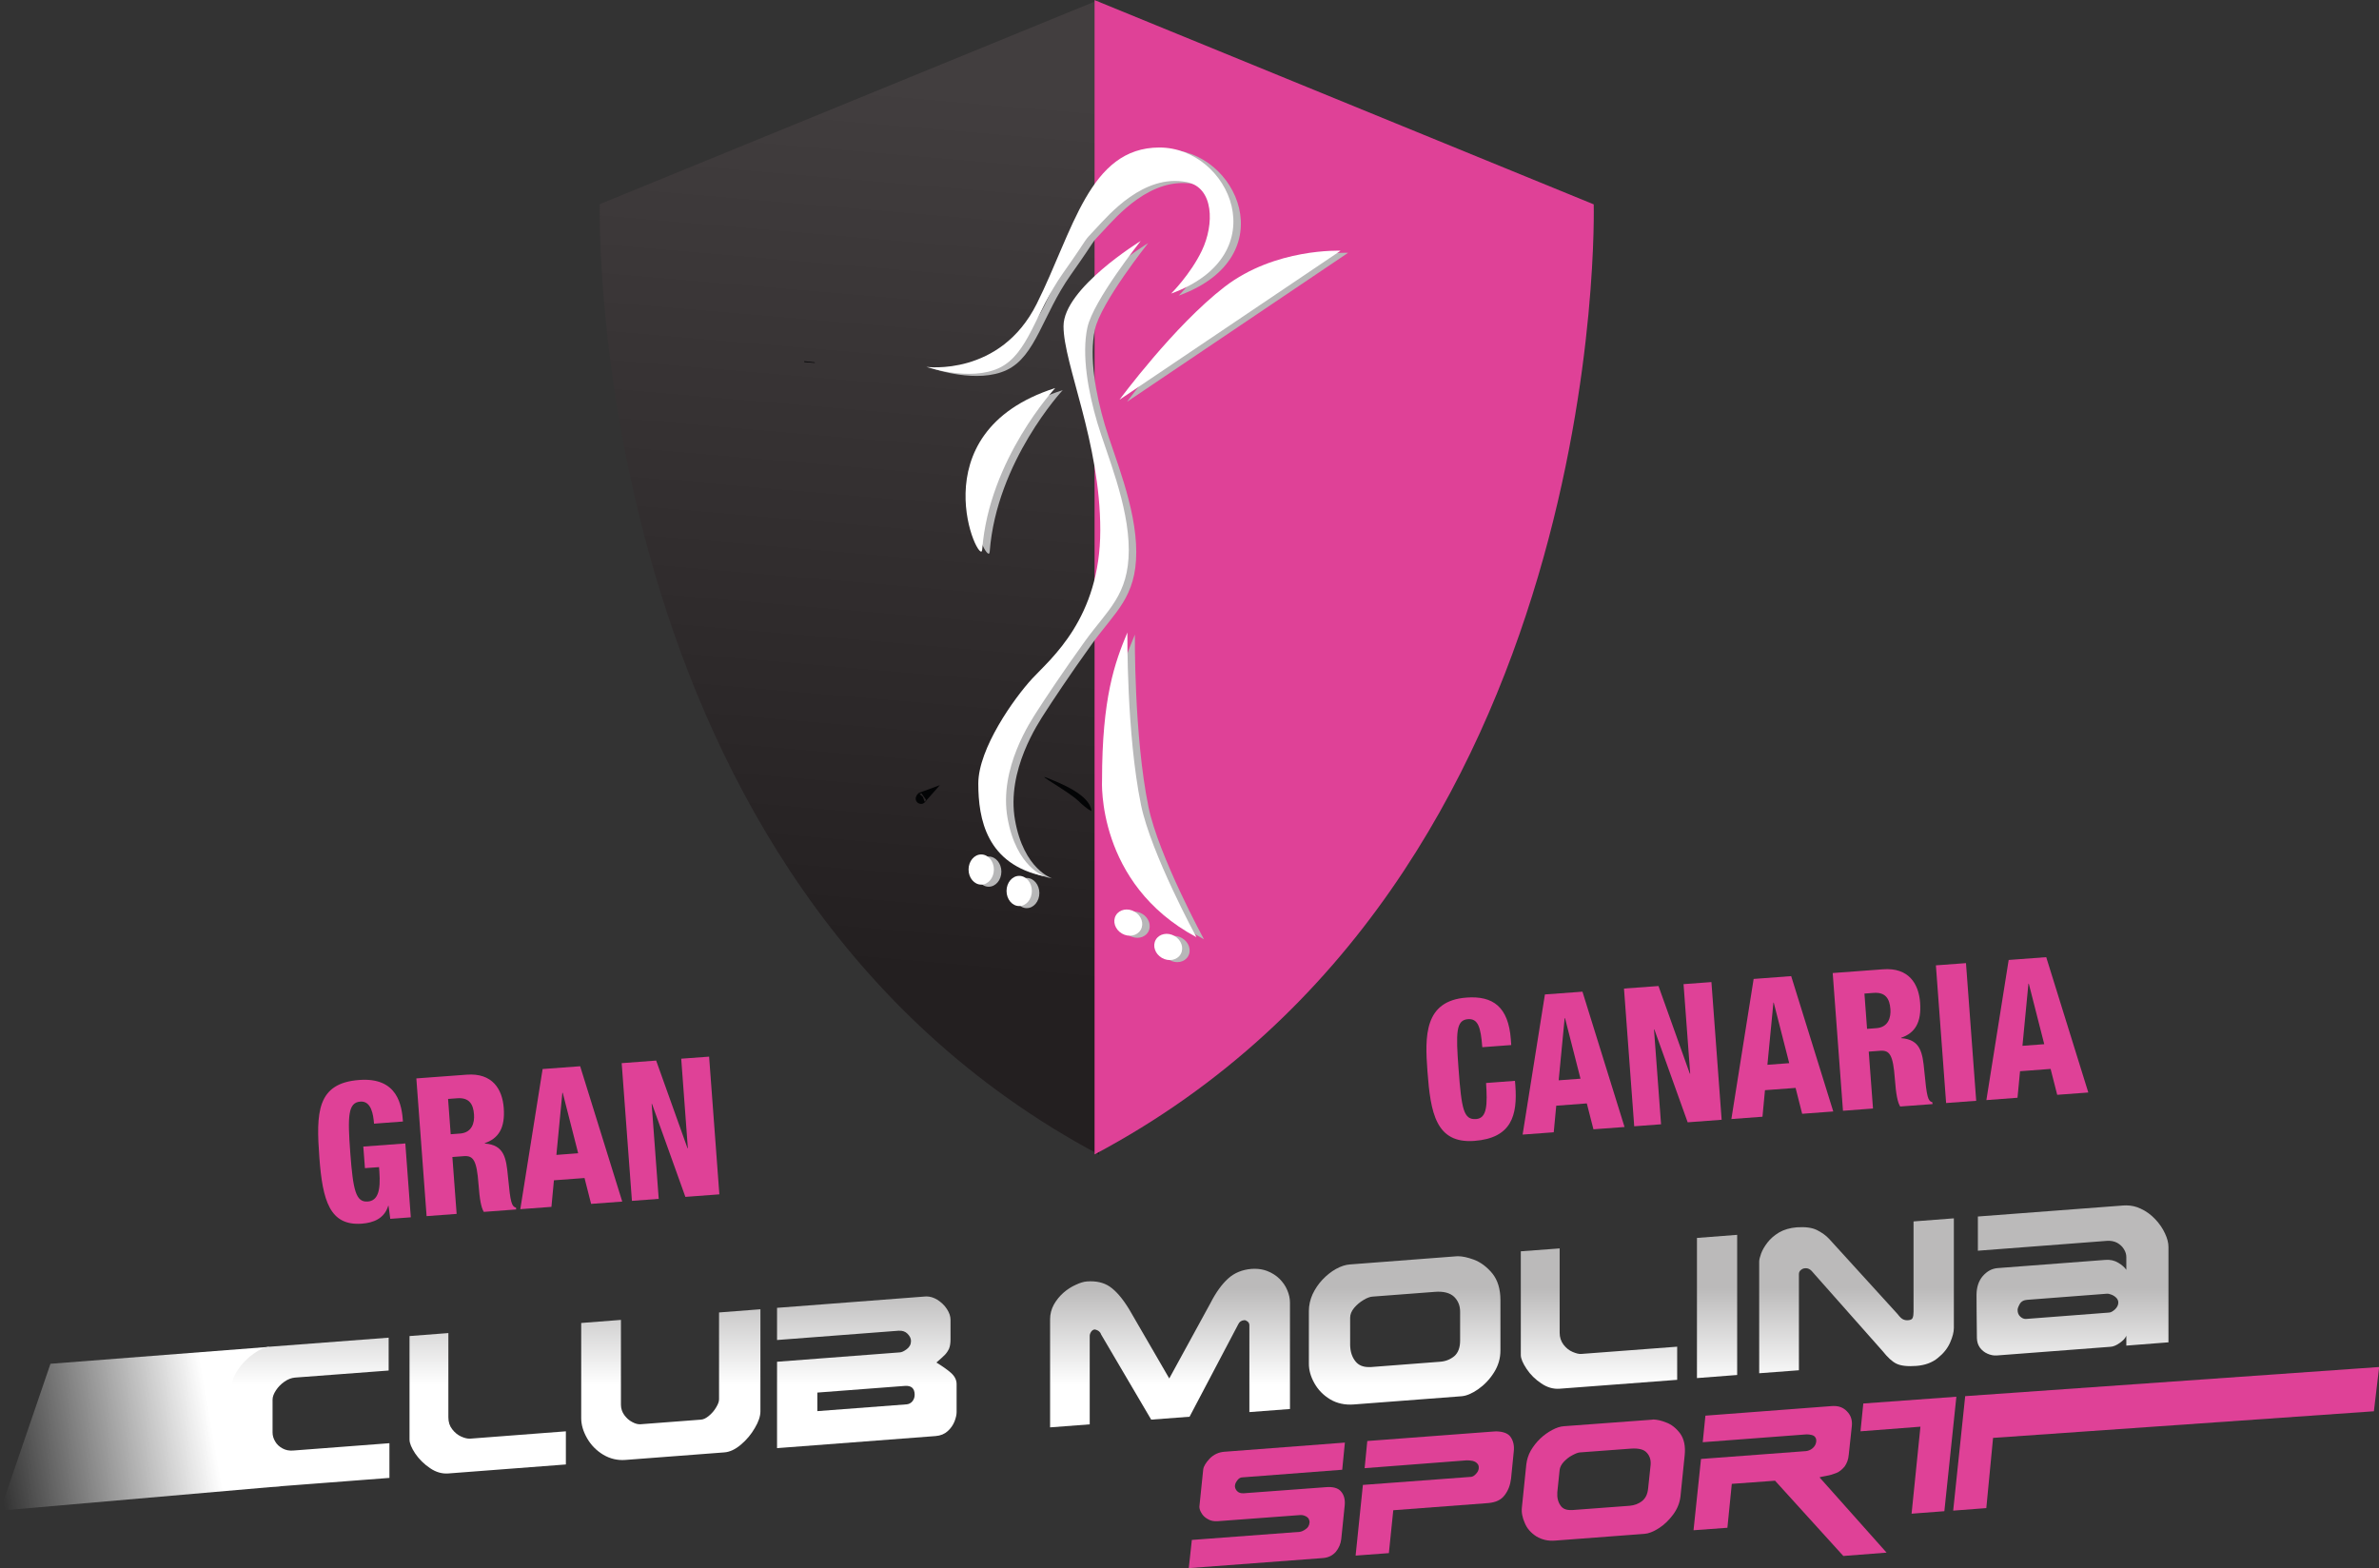 <?xml version="1.0" encoding="UTF-8" standalone="no"?>
<!DOCTYPE svg PUBLIC "-//W3C//DTD SVG 1.1//EN" "http://www.w3.org/Graphics/SVG/1.1/DTD/svg11.dtd">
<svg width="100%" height="100%" viewBox="0 0 2222 1465" version="1.1" xmlns="http://www.w3.org/2000/svg" xmlns:xlink="http://www.w3.org/1999/xlink" xml:space="preserve" xmlns:serif="http://www.serif.com/" style="fill-rule:evenodd;clip-rule:evenodd;">
    <rect x="0" y="0" width="2222" height="1465" fill="#333333" stroke="none"/>
    <g transform="matrix(1,0,0,1,-1514.9,-1189.38)">
        <g transform="matrix(4.167,0,0,4.167,0,0)">
            <g transform="matrix(77.605,-7.62,-7.62,-77.605,320.064,612.44)">
                <path d="M0.726,0.203L0.541,-0.203L1.351,-0.212L1.299,-0.024L1.356,0.19L0.726,0.203Z" style="fill:url(#_Linear1);fill-rule:nonzero;"/>
            </g>
            <g transform="matrix(0,21.665,21.665,0,433.133,574.168)">
                <path d="M0.608,-0.429C0.611,-0.472 0.635,-0.524 0.679,-0.587C0.723,-0.65 0.778,-0.704 0.844,-0.749C0.91,-0.794 0.976,-0.817 1.043,-0.817L1.658,-0.817C1.717,-0.817 1.778,-0.799 1.842,-0.764C1.906,-0.729 1.959,-0.673 2.001,-0.595C2.043,-0.517 2.059,-0.421 2.051,-0.305L1.965,0.817L1.606,0.817L1.682,-0.18C1.685,-0.22 1.678,-0.256 1.66,-0.289C1.642,-0.322 1.618,-0.348 1.588,-0.365C1.558,-0.383 1.527,-0.392 1.495,-0.392L1.155,-0.392C1.126,-0.392 1.094,-0.38 1.059,-0.357C1.024,-0.334 0.994,-0.305 0.969,-0.269C0.944,-0.233 0.93,-0.196 0.927,-0.16L0.854,0.809L0.514,0.809L0.608,-0.429Z" style="fill:url(#_Linear2);fill-rule:nonzero;"/>
            </g>
            <g transform="matrix(0,21.66,21.66,0,472.862,574.176)">
                <path d="M0.497,-0.809L1.569,-0.809C1.606,-0.809 1.654,-0.789 1.713,-0.75C1.772,-0.71 1.822,-0.659 1.864,-0.597C1.906,-0.536 1.924,-0.472 1.919,-0.407L1.826,0.809L1.483,0.809L1.559,-0.183C1.56,-0.207 1.554,-0.237 1.538,-0.273C1.522,-0.309 1.497,-0.34 1.462,-0.367C1.428,-0.394 1.387,-0.407 1.338,-0.407L0.466,-0.407L0.497,-0.809Z" style="fill:url(#_Linear3);fill-rule:nonzero;"/>
            </g>
            <g transform="matrix(0,21.666,21.666,0,513.905,574.168)">
                <path d="M0.253,0.499L1.152,0.499C1.175,0.499 1.202,0.489 1.235,0.469C1.268,0.45 1.297,0.425 1.321,0.396C1.346,0.367 1.36,0.339 1.362,0.313L1.41,-0.316C1.411,-0.34 1.404,-0.368 1.387,-0.399C1.371,-0.431 1.346,-0.458 1.315,-0.481C1.283,-0.504 1.247,-0.516 1.207,-0.516L0.33,-0.516L0.362,-0.927L1.347,-0.927C1.416,-0.927 1.485,-0.906 1.555,-0.866C1.626,-0.825 1.682,-0.77 1.725,-0.699C1.767,-0.628 1.785,-0.552 1.779,-0.47L1.701,0.553C1.697,0.61 1.67,0.667 1.621,0.725C1.572,0.783 1.515,0.831 1.449,0.869C1.384,0.908 1.326,0.927 1.277,0.927L0.22,0.927L0.253,0.499Z" style="fill:url(#_Linear4);fill-rule:nonzero;"/>
            </g>
            <g transform="matrix(0,21.662,21.662,0,557.841,574.173)">
                <path d="M0.088,0.6L0.205,-0.929L0.538,-0.929L0.442,0.327C0.439,0.367 0.45,0.399 0.474,0.422C0.499,0.446 0.523,0.457 0.548,0.457C0.582,0.457 0.61,0.443 0.632,0.414C0.654,0.385 0.665,0.361 0.666,0.342L0.763,-0.929L1.657,-0.929L1.532,0.712C1.528,0.763 1.511,0.804 1.481,0.837C1.451,0.87 1.417,0.893 1.379,0.908C1.342,0.922 1.31,0.929 1.284,0.929L0.995,0.929C0.952,0.929 0.914,0.91 0.88,0.873C0.846,0.835 0.81,0.783 0.771,0.72C0.736,0.761 0.709,0.79 0.691,0.808C0.672,0.826 0.651,0.84 0.627,0.851C0.602,0.861 0.571,0.866 0.533,0.866L0.327,0.866C0.293,0.866 0.257,0.854 0.218,0.829C0.179,0.804 0.147,0.77 0.121,0.729C0.099,0.693 0.087,0.655 0.087,0.616C0.087,0.611 0.088,0.605 0.088,0.6ZM1.082,-0.512L1.013,0.394C1.008,0.461 1.039,0.495 1.105,0.495C1.13,0.495 1.153,0.487 1.172,0.472C1.191,0.456 1.202,0.436 1.204,0.41L1.274,-0.512L1.082,-0.512Z" style="fill:url(#_Linear5);fill-rule:nonzero;"/>
            </g>
            <g transform="matrix(0,21.662,21.662,0,625.802,574.172)">
                <path d="M-0.198,0.844C-0.19,0.747 -0.157,0.666 -0.098,0.601C-0.039,0.536 0.045,0.475 0.153,0.42L0.936,-0.008L0.22,-0.423C0.107,-0.492 0.03,-0.559 -0.014,-0.623C-0.057,-0.686 -0.075,-0.765 -0.068,-0.86C-0.066,-0.892 -0.054,-0.932 -0.033,-0.976C-0.013,-1.021 0.014,-1.063 0.048,-1.102C0.083,-1.142 0.124,-1.175 0.171,-1.202C0.219,-1.228 0.269,-1.241 0.323,-1.241L1.442,-1.241L1.411,-0.831L0.496,-0.831C0.481,-0.831 0.467,-0.826 0.452,-0.816C0.438,-0.806 0.431,-0.794 0.429,-0.781C0.429,-0.775 0.431,-0.768 0.435,-0.758C0.438,-0.748 0.444,-0.739 0.452,-0.731C0.46,-0.722 0.47,-0.716 0.481,-0.713L1.362,-0.195L1.332,0.202L0.377,0.705C0.35,0.717 0.335,0.738 0.333,0.768C0.332,0.779 0.337,0.79 0.347,0.803C0.357,0.815 0.37,0.821 0.385,0.821L1.284,0.821L1.252,1.241L0.151,1.241C0.109,1.241 0.066,1.232 0.022,1.213C-0.022,1.195 -0.061,1.167 -0.096,1.132C-0.131,1.096 -0.158,1.053 -0.177,1.003C-0.192,0.963 -0.199,0.92 -0.199,0.876C-0.199,0.865 -0.199,0.855 -0.198,0.844Z" style="fill:url(#_Linear6);fill-rule:nonzero;"/>
            </g>
            <g transform="matrix(0,21.662,21.662,0,678.39,574.172)">
                <path d="M-0.328,0.532L-0.244,-0.566C-0.241,-0.612 -0.225,-0.66 -0.197,-0.711C-0.169,-0.761 -0.132,-0.807 -0.087,-0.85C-0.042,-0.892 0.009,-0.927 0.065,-0.953C0.121,-0.978 0.179,-0.991 0.239,-0.991L0.784,-0.991C0.849,-0.991 0.916,-0.973 0.985,-0.934C1.053,-0.896 1.109,-0.842 1.152,-0.771C1.194,-0.7 1.212,-0.618 1.205,-0.527L1.12,0.589C1.116,0.639 1.092,0.696 1.048,0.76C1.003,0.824 0.946,0.879 0.875,0.924C0.804,0.969 0.728,0.991 0.647,0.991L0.125,0.991C0.01,0.991 -0.081,0.963 -0.15,0.908C-0.219,0.851 -0.267,0.787 -0.294,0.715C-0.317,0.652 -0.329,0.597 -0.329,0.551C-0.329,0.545 -0.329,0.538 -0.328,0.532ZM0.76,-0.508C0.716,-0.544 0.66,-0.562 0.592,-0.564L0.308,-0.564C0.273,-0.564 0.239,-0.55 0.206,-0.523C0.173,-0.495 0.146,-0.463 0.124,-0.426C0.102,-0.39 0.091,-0.359 0.089,-0.334L0.04,0.309C0.032,0.401 0.05,0.468 0.09,0.511C0.131,0.553 0.182,0.574 0.245,0.574L0.543,0.574C0.616,0.574 0.67,0.554 0.705,0.514C0.739,0.473 0.759,0.424 0.763,0.366L0.818,-0.35C0.818,-0.358 0.818,-0.365 0.818,-0.372C0.818,-0.431 0.799,-0.477 0.76,-0.508Z" style="fill:url(#_Linear7);fill-rule:nonzero;"/>
            </g>
            <g transform="matrix(0,21.662,21.662,0,721.95,574.175)">
                <path d="M-0.38,-0.809L0.693,-0.809C0.729,-0.809 0.777,-0.789 0.837,-0.749C0.896,-0.71 0.946,-0.659 0.987,-0.597C1.029,-0.536 1.047,-0.472 1.042,-0.407L0.95,0.809L0.607,0.809L0.682,-0.183C0.684,-0.206 0.677,-0.236 0.661,-0.273C0.646,-0.309 0.621,-0.34 0.586,-0.367C0.552,-0.393 0.51,-0.407 0.462,-0.407L-0.41,-0.407L-0.38,-0.809Z" style="fill:url(#_Linear8);fill-rule:nonzero;"/>
            </g>
            <g transform="matrix(0,21.667,21.667,0,748.415,574.168)">
                <path d="M-0.518,-0.208L0.932,-0.208L0.9,0.208L-0.55,0.208L-0.518,-0.208Z" style="fill:url(#_Linear9);fill-rule:nonzero;"/>
            </g>
            <g transform="matrix(0,21.665,21.665,0,779.675,574.171)">
                <path d="M-0.689,0.59L0.246,0.59C0.272,0.59 0.293,0.587 0.308,0.581C0.323,0.576 0.331,0.561 0.333,0.536C0.335,0.515 0.332,0.497 0.324,0.481C0.317,0.466 0.299,0.447 0.27,0.425L-0.51,-0.285C-0.543,-0.316 -0.573,-0.357 -0.599,-0.408C-0.625,-0.459 -0.634,-0.53 -0.628,-0.619C-0.622,-0.69 -0.604,-0.751 -0.575,-0.801C-0.545,-0.851 -0.51,-0.891 -0.47,-0.922C-0.43,-0.952 -0.393,-0.974 -0.357,-0.987C-0.321,-1 -0.293,-1.007 -0.273,-1.007L0.882,-1.007L0.851,-0.596L-0.144,-0.596C-0.161,-0.596 -0.176,-0.589 -0.186,-0.576C-0.197,-0.563 -0.203,-0.55 -0.204,-0.536C-0.206,-0.517 -0.203,-0.501 -0.195,-0.488C-0.188,-0.474 -0.17,-0.456 -0.142,-0.434L0.654,0.271C0.718,0.322 0.762,0.369 0.783,0.413C0.805,0.458 0.813,0.527 0.806,0.619C0.799,0.709 0.772,0.783 0.724,0.841C0.677,0.9 0.624,0.942 0.565,0.968C0.506,0.994 0.456,1.007 0.414,1.007L-0.721,1.007L-0.689,0.59Z" style="fill:url(#_Linear10);fill-rule:nonzero;"/>
            </g>
            <g transform="matrix(0,21.663,21.663,0,828.083,574.172)">
                <path d="M-0.854,0.526L-0.74,-0.979L-0.386,-0.979L-0.488,0.356C-0.491,0.396 -0.484,0.431 -0.468,0.462C-0.451,0.492 -0.429,0.516 -0.402,0.532C-0.375,0.549 -0.348,0.557 -0.32,0.557L-0.188,0.557C-0.214,0.54 -0.238,0.512 -0.261,0.474C-0.285,0.435 -0.295,0.391 -0.291,0.34L-0.206,-0.776C-0.201,-0.834 -0.174,-0.884 -0.124,-0.928C-0.074,-0.971 -0.008,-0.993 0.074,-0.993C0.08,-0.993 0.138,-0.992 0.247,-0.992C0.357,-0.99 0.447,-0.99 0.519,-0.989C0.556,-0.988 0.589,-0.978 0.617,-0.958C0.645,-0.937 0.666,-0.911 0.68,-0.879C0.694,-0.847 0.7,-0.815 0.698,-0.784L0.608,0.395C0.606,0.423 0.593,0.454 0.569,0.488C0.545,0.523 0.52,0.546 0.494,0.557L0.596,0.557L0.562,0.993L-0.425,0.993C-0.467,0.993 -0.514,0.981 -0.565,0.957C-0.617,0.933 -0.666,0.9 -0.712,0.856C-0.758,0.813 -0.795,0.763 -0.821,0.706C-0.844,0.658 -0.855,0.608 -0.855,0.555C-0.855,0.546 -0.855,0.536 -0.854,0.526ZM0.297,-0.539C0.28,-0.558 0.257,-0.568 0.227,-0.568C0.213,-0.568 0.193,-0.561 0.166,-0.546C0.139,-0.531 0.124,-0.504 0.122,-0.467L0.059,0.356C0.058,0.368 0.061,0.384 0.069,0.404C0.077,0.424 0.088,0.44 0.102,0.454C0.116,0.467 0.132,0.474 0.15,0.474C0.175,0.474 0.198,0.463 0.22,0.441C0.241,0.418 0.253,0.397 0.254,0.379L0.32,-0.481C0.32,-0.483 0.32,-0.484 0.32,-0.486C0.32,-0.504 0.312,-0.522 0.297,-0.539Z" style="fill:url(#_Linear11);fill-rule:nonzero;"/>
            </g>
            <g transform="matrix(0.307,45.747,45.747,-0.307,647.245,581.538)">
                <path d="M0.64,-0.207C0.642,-0.235 0.653,-0.259 0.673,-0.279C0.693,-0.298 0.711,-0.309 0.726,-0.311L0.908,-0.331C0.916,-0.331 0.926,-0.329 0.938,-0.322C0.951,-0.315 0.961,-0.305 0.969,-0.291C0.978,-0.277 0.981,-0.261 0.98,-0.242L0.953,0.158C0.952,0.168 0.953,0.178 0.957,0.186C0.96,0.194 0.965,0.2 0.971,0.204C0.977,0.207 0.984,0.209 0.991,0.208C1.005,0.206 1.015,0.2 1.022,0.189C1.03,0.178 1.034,0.168 1.035,0.159L1.071,-0.369L1.209,-0.385L1.164,0.274C1.162,0.299 1.152,0.32 1.134,0.336C1.116,0.351 1.095,0.36 1.072,0.363L0.907,0.381C0.878,0.384 0.855,0.378 0.838,0.363C0.821,0.349 0.814,0.323 0.817,0.288L0.844,-0.113C0.845,-0.128 0.841,-0.139 0.832,-0.147C0.823,-0.154 0.815,-0.157 0.806,-0.156C0.797,-0.155 0.789,-0.151 0.78,-0.144C0.771,-0.137 0.766,-0.129 0.766,-0.119L0.732,0.37L0.599,0.384L0.64,-0.207Z" style="fill:rgb(223,65,151);fill-rule:nonzero;"/>
            </g>
            <g transform="matrix(0.307,45.753,45.753,-0.307,684.98,581.282)">
                <path d="M0.55,0.283L0.592,-0.331L0.725,-0.345L0.69,0.155C0.69,0.165 0.691,0.175 0.693,0.185C0.696,0.195 0.7,0.202 0.706,0.207C0.712,0.213 0.72,0.215 0.73,0.214C0.74,0.213 0.749,0.208 0.757,0.2C0.766,0.192 0.77,0.184 0.771,0.177L0.807,-0.354L1.153,-0.392L1.142,-0.229L0.932,-0.206L0.9,0.26C0.897,0.296 0.885,0.323 0.862,0.34C0.839,0.358 0.812,0.368 0.781,0.372L0.65,0.386C0.619,0.39 0.594,0.384 0.574,0.369C0.558,0.356 0.55,0.333 0.549,0.3C0.549,0.295 0.55,0.289 0.55,0.283Z" style="fill:rgb(223,65,151);fill-rule:nonzero;"/>
            </g>
            <g transform="matrix(0.307,45.754,45.754,-0.307,722.736,581.025)">
                <path d="M0.497,0.239L0.526,-0.192C0.527,-0.21 0.533,-0.229 0.544,-0.25C0.555,-0.271 0.569,-0.291 0.586,-0.309C0.603,-0.327 0.623,-0.343 0.645,-0.356C0.666,-0.368 0.689,-0.375 0.712,-0.378L0.922,-0.401C0.947,-0.404 0.973,-0.399 1,-0.387C1.027,-0.376 1.048,-0.357 1.065,-0.331C1.081,-0.305 1.089,-0.274 1.086,-0.238L1.056,0.199C1.055,0.218 1.046,0.242 1.029,0.269C1.012,0.296 0.99,0.319 0.962,0.34C0.935,0.36 0.906,0.372 0.875,0.376L0.673,0.398C0.629,0.403 0.593,0.396 0.566,0.377C0.54,0.358 0.521,0.335 0.511,0.308C0.501,0.284 0.497,0.264 0.496,0.246C0.496,0.243 0.497,0.241 0.497,0.239ZM0.914,-0.212C0.897,-0.224 0.875,-0.229 0.849,-0.227L0.74,-0.215C0.726,-0.213 0.713,-0.206 0.7,-0.194C0.688,-0.182 0.677,-0.169 0.669,-0.153C0.661,-0.138 0.656,-0.126 0.655,-0.116L0.638,0.136C0.636,0.172 0.642,0.198 0.658,0.212C0.674,0.227 0.694,0.233 0.718,0.231L0.833,0.218C0.862,0.215 0.882,0.205 0.896,0.187C0.909,0.17 0.916,0.15 0.918,0.127L0.937,-0.153C0.937,-0.156 0.937,-0.159 0.937,-0.162C0.937,-0.185 0.93,-0.202 0.914,-0.212Z" style="fill:rgb(223,65,151);fill-rule:nonzero;"/>
            </g>
            <g transform="matrix(0.307,45.752,45.752,-0.307,764.462,580.746)">
                <path d="M0.436,0.211L0.479,-0.411L0.609,-0.425L0.574,0.084C0.574,0.092 0.575,0.101 0.577,0.108C0.579,0.116 0.582,0.122 0.588,0.126C0.593,0.13 0.601,0.132 0.61,0.131C0.624,0.129 0.634,0.123 0.643,0.112C0.651,0.102 0.655,0.091 0.656,0.08L0.691,-0.434L1.04,-0.473L1.029,-0.307L0.814,-0.284L0.8,-0.072L1.171,0.26L1.156,0.472L0.785,0.146C0.784,0.149 0.781,0.16 0.778,0.179C0.775,0.197 0.77,0.214 0.764,0.229C0.758,0.244 0.747,0.257 0.733,0.269C0.718,0.28 0.699,0.288 0.674,0.29L0.534,0.306C0.505,0.309 0.481,0.301 0.462,0.282C0.445,0.266 0.436,0.245 0.436,0.219C0.436,0.216 0.436,0.214 0.436,0.211Z" style="fill:rgb(223,65,151);fill-rule:nonzero;"/>
            </g>
            <g transform="matrix(-79.061,5.158,5.158,79.061,883.908,605.746)">
                <path d="M1,-0.158L1.055,0.163L0.961,0.162L0.929,-0.035L-0.151,-0.04L-0.174,-0.164L1,-0.158ZM1.289,-0.156L1.302,-0.078L1.132,-0.08L1.173,0.164L1.08,0.163L1.025,-0.158L1.289,-0.156Z" style="fill:rgb(223,65,151);fill-rule:nonzero;"/>
            </g>
            <g transform="matrix(1,0,0,1,447.381,549.832)">
                <path d="M0,-12.503C-0.155,-14.494 -0.589,-17.637 -3.072,-17.449C-5.835,-17.243 -5.934,-14.193 -5.322,-5.982C-4.691,2.452 -4.089,5.146 -1.405,4.951C0.877,4.776 1.514,2.467 1.199,-1.769L1.125,-2.76L-2.035,-2.532L-2.4,-7.37L7.017,-8.068L8.246,8.49L3.642,8.832L3.254,5.905L3.18,5.909C2.338,8.752 -0.121,9.725 -2.731,9.914C-9.903,10.447 -11.531,4.783 -12.246,-4.852C-12.998,-14.972 -12.849,-21.594 -3.31,-22.299C5.384,-22.95 6.229,-16.493 6.486,-12.986L0,-12.503Z" style="fill:rgb(223,65,151);fill-rule:nonzero;"/>
            </g>
            <g transform="matrix(1,0,0,1,464.567,544.279)">
                <path d="M0,-4.581L2.087,-4.734C4.809,-4.936 5.365,-7.195 5.229,-9.011C5.056,-11.352 4.142,-12.845 1.451,-12.644L-0.587,-12.494L0,-4.581ZM-7.699,-17.095L3.6,-17.933C9.333,-18.357 11.579,-14.701 11.891,-10.463C12.229,-5.969 10.71,-3.638 7.644,-2.583L7.653,-2.499C11.99,-2.168 12.443,0.711 12.831,4.855C13.406,10.943 13.652,11.537 14.647,11.895L14.674,12.283L7.419,12.826C6.827,11.822 6.496,10.113 6.234,6.612C5.836,1.246 5.072,0.173 2.946,0.331L0.378,0.523L1.331,13.277L-5.401,13.776L-7.699,-17.095Z" style="fill:rgb(223,65,151);fill-rule:nonzero;"/>
            </g>
            <g transform="matrix(1,0,0,1,489.677,550.556)">
                <path d="M0,-20.159L-0.081,-20.152L-1.42,-6.224L3.463,-6.596L0,-20.159ZM-4.505,-25.477L3.908,-26.101L13.343,4.237L6.362,4.755L4.888,-1.041L-1.971,-0.534L-2.531,5.423L-9.507,5.942L-4.505,-25.477Z" style="fill:rgb(223,65,151);fill-rule:nonzero;"/>
            </g>
            <g transform="matrix(1,0,0,1,502.894,553.172)">
                <path d="M0,-29.409L7.726,-29.988L14.754,-10.336L14.833,-10.346L13.344,-30.408L19.594,-30.869L21.892,0L14.277,0.569L6.802,-20.262L6.718,-20.257L8.3,1.013L2.296,1.46L0,-29.409Z" style="fill:rgb(223,65,151);fill-rule:nonzero;"/>
            </g>
            <g transform="matrix(1,0,0,1,695.792,530.268)">
                <path d="M0,-10.08C-0.335,-14.577 -0.961,-16.534 -3.212,-16.366C-5.892,-16.159 -5.93,-13.372 -5.326,-5.29C-4.646,3.877 -4.183,6.232 -1.376,6.024C1.106,5.836 1.158,2.748 0.847,-2.057L7.326,-2.541L7.415,-1.458C7.904,5.202 6.557,10.299 -1.783,10.923C-10.396,11.565 -11.597,4.654 -12.288,-4.642C-12.882,-12.556 -13.063,-20.495 -3.53,-21.206C2.4,-21.645 5.855,-19.12 6.398,-11.854L6.489,-10.565L0,-10.08Z" style="fill:rgb(223,65,151);fill-rule:nonzero;"/>
            </g>
            <g transform="matrix(1,0,0,1,714.337,533.835)">
                <path d="M0,-20.154L-0.084,-20.151L-1.424,-6.226L3.469,-6.589L0,-20.154ZM-4.507,-25.474L3.908,-26.096L13.339,4.24L6.369,4.756L4.883,-1.048L-1.969,-0.533L-2.531,5.426L-9.506,5.942L-4.507,-25.474Z" style="fill:rgb(223,65,151);fill-rule:nonzero;"/>
            </g>
            <g transform="matrix(1,0,0,1,727.554,536.465)">
                <path d="M0,-29.427L7.733,-29.993L14.754,-10.349L14.84,-10.354L13.35,-30.413L19.597,-30.877L21.887,-0.01L14.273,0.558L6.802,-20.275L6.725,-20.27L8.308,1.003L2.293,1.45L0,-29.427Z" style="fill:rgb(223,65,151);fill-rule:nonzero;"/>
            </g>
            <g transform="matrix(1,0,0,1,761.124,530.345)">
                <path d="M0,-20.145L-0.079,-20.14L-1.424,-6.212L3.465,-6.582L0,-20.145ZM-4.509,-25.46L3.906,-26.092L13.337,4.251L6.367,4.77L4.891,-1.034L-1.969,-0.522L-2.531,5.425L-9.501,5.947L-4.509,-25.46Z" style="fill:rgb(223,65,151);fill-rule:nonzero;"/>
            </g>
            <g transform="matrix(1,0,0,1,782.036,520.66)">
                <path d="M0,-4.585L2.086,-4.74C4.812,-4.942 5.371,-7.199 5.234,-9.017C5.057,-11.351 4.142,-12.844 1.455,-12.648L-0.588,-12.493L0,-4.585ZM-7.7,-17.099L3.604,-17.939C9.328,-18.363 11.577,-14.707 11.892,-10.472C12.228,-5.968 10.708,-3.637 7.643,-2.59L7.646,-2.503C11.983,-2.177 12.441,0.71 12.831,4.853C13.402,10.937 13.645,11.53 14.644,11.886L14.675,12.279L7.421,12.82C6.826,11.821 6.492,10.102 6.229,6.602C5.834,1.247 5.07,0.172 2.951,0.325L0.377,0.518L1.33,13.273L-5.397,13.778L-7.7,-17.099Z" style="fill:rgb(223,65,151);fill-rule:nonzero;"/>
            </g>
            <g transform="matrix(0.997,-0.074,-0.074,-0.997,796.356,502.215)">
                <rect x="1.135" y="-30.662" width="6.762" height="30.955" style="fill:rgb(223,65,151);"/>
            </g>
            <g transform="matrix(1,0,0,1,818.29,526.105)">
                <path d="M0,-20.162L-0.084,-20.152L-1.424,-6.229L3.463,-6.594L0,-20.162ZM-4.511,-25.475L3.906,-26.101L13.338,4.236L6.368,4.755L4.887,-1.048L-1.966,-0.534L-2.532,5.413L-9.508,5.939L-4.511,-25.475Z" style="fill:rgb(223,65,151);fill-rule:nonzero;"/>
            </g>
            <g transform="matrix(1,0,0,1,-109.958,-30.982)">
                <g transform="matrix(-17.024,197.19,197.19,17.024,675.396,335.617)">
                    <path d="M0.163,-0.328C0.163,-0.328 0.927,-0.282 1.187,0.328L-0.116,0.215L0.163,-0.328Z" style="fill:url(#_Linear12);fill-rule:nonzero;"/>
                </g>
                <g transform="matrix(1,0,0,1,718.845,575.201)">
                    <path d="M0,-258.768L111.882,-212.978C111.882,-212.978 115.887,-61.496 0,0L0,-258.768Z" style="fill:rgb(223,65,151);fill-rule:nonzero;"/>
                </g>
                <g transform="matrix(1,0,0,1,654.961,397.668)">
                    <path d="M0,-0.103C-0.006,-0.066 -0.009,-0.032 -0.011,0C-0.009,-0.032 -0.003,-0.066 0,-0.103Z" style="fill:none;fill-rule:nonzero;stroke:rgb(3,4,5);stroke-width:2.36px;"/>
                </g>
                <g transform="matrix(1,0,0,1,718.162,489.657)">
                    <path d="M0,8.568C-0.343,4.911 -7.082,2.288 -9.938,1.143C-12.794,0 -5.254,4.114 -2.972,6.281C-0.686,8.452 0,8.568 0,8.568" style="fill:rgb(3,4,5);fill-rule:nonzero;"/>
                </g>
                <g transform="matrix(1,0,0,1,680.015,495.412)">
                    <path d="M0,-0.16C-0.207,0.212 -0.02,0.045 0.34,-0.372C0.165,-0.31 0.043,-0.239 0,-0.16Z" style="fill:none;fill-rule:nonzero;stroke:rgb(3,4,5);stroke-width:2.36px;"/>
                </g>
                <g transform="matrix(1,0,0,1,682.847,353.297)">
                    <path d="M0,45.825C0,45.825 16.53,48.057 24.716,31.685C32.902,15.314 36.504,-3.35 52.221,-3.35C67.938,-3.35 78.743,20.717 54.84,29.394C54.84,29.394 59.151,25.118 61.717,19.789C64.555,13.895 64.445,5.6 58.333,4.4C48.665,2.501 40.854,11.752 37.924,14.878C34.649,18.37 37.159,15.533 30.61,24.809C24.355,33.669 22.856,42.954 16.308,46.064C9.759,49.175 0,45.825 0,45.825" style="fill:rgb(183,183,184);fill-rule:nonzero;"/>
                </g>
                <g transform="matrix(1,0,0,1,730.858,513.336)">
                    <path d="M0,-142.43C0,-142.43 -17.292,-131.847 -17.292,-123.334C-17.292,-114.82 -9.052,-97.411 -9.052,-77.601C-9.052,-57.792 -20.185,-48.787 -24.277,-44.367C-28.371,-39.946 -36.393,-28.65 -36.393,-20.792C-36.393,-12.934 -34.592,-2.619 -21.494,0C-21.494,0 -27.88,-1.963 -29.844,-13.096C-31.809,-24.229 -24.605,-34.871 -23.132,-37.163C-21.658,-39.456 -17.565,-45.677 -12.49,-52.717C-7.415,-59.757 -2.667,-63.031 -2.667,-73.181C-2.667,-83.332 -7.644,-94.696 -9.707,-101.668C-11.746,-108.56 -13.268,-116.85 -11.946,-123.016C-10.653,-129.051 0,-142.43 0,-142.43" style="fill:rgb(183,183,184);fill-rule:nonzero;"/>
                </g>
                <g transform="matrix(1,0,0,1,695.339,408.267)">
                    <path d="M0,31.834C-0.331,36.236 -15.062,5.639 16.372,-4.402C16.372,-4.402 1.528,11.532 0,31.834" style="fill:rgb(183,183,184);fill-rule:nonzero;"/>
                </g>
                <g transform="matrix(1,0,0,1,726.118,372.431)">
                    <path d="M0,34.053C0,34.053 12.224,17.462 23.575,8.731C34.927,0 49.552,0.655 49.552,0.655L0,34.053Z" style="fill:rgb(183,183,184);fill-rule:nonzero;"/>
                </g>
                <g transform="matrix(0,-1,-1,0,703.634,513.773)">
                    <path d="M-2.838,-2.838C-4.707,-2.838 -6.221,-1.567 -6.221,-0C-6.221,1.567 -4.707,2.838 -2.838,2.838C-0.969,2.838 0.545,1.567 0.545,-0C0.545,-1.567 -0.969,-2.838 -2.838,-2.838" style="fill:rgb(183,183,184);fill-rule:nonzero;"/>
                </g>
                <g transform="matrix(0,-1,-1,0,695.119,508.972)">
                    <path d="M-2.837,-2.838C-4.706,-2.838 -6.222,-1.567 -6.222,-0.002C-6.222,1.566 -4.706,2.837 -2.837,2.837C-0.97,2.837 0.547,1.566 0.547,-0.002C0.547,-1.567 -0.97,-2.838 -2.837,-2.838" style="fill:rgb(183,183,184);fill-rule:nonzero;"/>
                </g>
                <g transform="matrix(-0.865,-0.501,-0.501,0.865,725.623,525.115)">
                    <path d="M-1.422,-5.288C-3.202,-5.285 -4.646,-4.012 -4.645,-2.448C-4.646,-0.881 -3.202,0.385 -1.421,0.382C0.359,0.379 1.802,-0.892 1.802,-2.458C1.801,-4.023 0.359,-5.291 -1.422,-5.288" style="fill:rgb(183,183,184);fill-rule:nonzero;"/>
                </g>
                <g transform="matrix(-0.865,-0.501,-0.501,0.865,734.572,530.572)">
                    <path d="M-1.422,-5.288C-3.202,-5.285 -4.646,-4.012 -4.646,-2.448C-4.647,-0.881 -3.202,0.385 -1.421,0.382C0.359,0.379 1.802,-0.892 1.802,-2.458C1.801,-4.023 0.359,-5.291 -1.422,-5.288" style="fill:rgb(183,183,184);fill-rule:nonzero;"/>
                </g>
                <g transform="matrix(-0.975,0.221,0.221,0.975,743.831,525.193)">
                    <path d="M0.852,-68.421C5.117,-62.449 9.623,-55.413 13.728,-37.318C13.728,-37.318 20.122,-15.044 0.852,1.64C0.852,1.64 6.646,-18.9 6.418,-30.064C6.087,-46.329 0.852,-68.421 0.852,-68.421" style="fill:rgb(183,183,184);fill-rule:nonzero;"/>
                </g>
                <g transform="matrix(1,0,0,1,681.166,352.829)">
                    <path d="M0,45.826C0,45.826 16.53,48.058 24.716,31.685C32.902,15.314 36.504,-3.35 52.221,-3.35C67.938,-3.35 78.743,20.717 54.84,29.394C54.84,29.394 59.151,25.118 61.717,19.789C64.555,13.895 64.445,5.6 58.333,4.4C48.665,2.501 40.854,11.752 37.924,14.878C34.649,18.37 37.159,15.533 30.61,24.809C24.355,33.67 22.856,42.955 16.308,46.064C9.759,49.176 0,45.826 0,45.826" style="fill:white;fill-rule:nonzero;"/>
                </g>
                <g transform="matrix(1,0,0,1,729.178,512.869)">
                    <path d="M0,-142.431C0,-142.431 -17.292,-131.848 -17.292,-123.334C-17.292,-114.82 -9.052,-97.412 -9.052,-77.601C-9.052,-57.793 -20.185,-48.787 -24.277,-44.367C-28.371,-39.947 -36.393,-28.65 -36.393,-20.793C-36.393,-12.934 -34.592,-2.619 -21.494,0C-21.494,0 -27.88,-1.965 -29.844,-13.098C-31.809,-24.23 -24.605,-34.871 -23.132,-37.164C-21.658,-39.457 -17.565,-45.678 -12.49,-52.717C-7.415,-59.758 -2.667,-63.031 -2.667,-73.181C-2.667,-83.332 -7.644,-94.697 -9.707,-101.668C-11.746,-108.56 -13.268,-116.851 -11.946,-123.017C-10.653,-129.052 0,-142.431 0,-142.431" style="fill:white;fill-rule:nonzero;"/>
                </g>
                <g transform="matrix(1,0,0,1,693.658,407.799)">
                    <path d="M0,31.834C-0.331,36.236 -15.062,5.639 16.372,-4.402C16.372,-4.402 1.528,11.533 0,31.834" style="fill:white;fill-rule:nonzero;"/>
                </g>
                <g transform="matrix(1,0,0,1,724.437,371.963)">
                    <path d="M0,34.053C0,34.053 12.224,17.463 23.575,8.731C34.927,0 49.552,0.655 49.552,0.655L0,34.053Z" style="fill:white;fill-rule:nonzero;"/>
                </g>
                <g transform="matrix(0,-1,-1,0,701.952,513.306)">
                    <path d="M-2.837,-2.839C-4.706,-2.839 -6.222,-1.568 -6.222,-0.001C-6.222,1.566 -4.706,2.837 -2.837,2.837C-0.97,2.837 0.546,1.566 0.546,-0.001C0.546,-1.568 -0.97,-2.839 -2.837,-2.839" style="fill:white;fill-rule:nonzero;"/>
                </g>
                <g transform="matrix(0,-1,-1,0,693.44,508.504)">
                    <path d="M-2.838,-2.838C-4.704,-2.838 -6.22,-1.567 -6.22,-0.001C-6.22,1.567 -4.704,2.838 -2.838,2.838C-0.968,2.838 0.546,1.567 0.546,-0.001C0.546,-1.567 -0.968,-2.838 -2.838,-2.838" style="fill:white;fill-rule:nonzero;"/>
                </g>
                <g transform="matrix(-0.865,-0.502,-0.502,0.865,723.942,524.646)">
                    <path d="M-1.421,-5.287C-3.202,-5.285 -4.645,-4.013 -4.644,-2.449C-4.645,-0.882 -3.203,0.385 -1.421,0.381C0.359,0.38 1.802,-0.892 1.802,-2.457C1.802,-4.023 0.36,-5.29 -1.421,-5.287" style="fill:white;fill-rule:nonzero;"/>
                </g>
                <g transform="matrix(-0.865,-0.502,-0.502,0.865,732.891,530.103)">
                    <path d="M-1.421,-5.287C-3.202,-5.285 -4.645,-4.013 -4.645,-2.449C-4.646,-0.883 -3.203,0.385 -1.421,0.381C0.359,0.38 1.802,-0.892 1.802,-2.457C1.802,-4.023 0.36,-5.29 -1.421,-5.287" style="fill:white;fill-rule:nonzero;"/>
                </g>
                <g transform="matrix(-0.975,0.221,0.221,0.975,742.151,524.724)">
                    <path d="M0.852,-68.419C5.117,-62.447 9.623,-55.412 13.728,-37.317C13.728,-37.317 20.122,-15.042 0.852,1.64C0.852,1.64 6.646,-18.898 6.418,-30.063C6.087,-46.327 0.852,-68.419 0.852,-68.419" style="fill:white;fill-rule:nonzero;"/>
                </g>
            </g>
        </g>
    </g>
    <defs>
        <linearGradient id="_Linear1" x1="0" y1="0" x2="1" y2="0" gradientUnits="userSpaceOnUse" gradientTransform="matrix(0.627,0.048,0.048,-0.627,0.548,-0.134)"><stop offset="0" style="stop-color:white;stop-opacity:0"/><stop offset="1" style="stop-color:white;stop-opacity:1"/></linearGradient>
        <linearGradient id="_Linear2" x1="0" y1="0" x2="1" y2="0" gradientUnits="userSpaceOnUse" gradientTransform="matrix(1,0,0,-1,0,3.49787e-05)"><stop offset="0" style="stop-color:rgb(187,186,186);stop-opacity:1"/><stop offset="1" style="stop-color:white;stop-opacity:1"/></linearGradient>
        <linearGradient id="_Linear3" x1="0" y1="0" x2="1" y2="0" gradientUnits="userSpaceOnUse" gradientTransform="matrix(1,0,0,-1,0,-5.15794e-05)"><stop offset="0" style="stop-color:rgb(187,186,186);stop-opacity:1"/><stop offset="1" style="stop-color:white;stop-opacity:1"/></linearGradient>
        <linearGradient id="_Linear4" x1="0" y1="0" x2="1" y2="0" gradientUnits="userSpaceOnUse" gradientTransform="matrix(1,0,0,-1,0,-1.15389e-05)"><stop offset="0" style="stop-color:rgb(187,186,186);stop-opacity:1"/><stop offset="1" style="stop-color:white;stop-opacity:1"/></linearGradient>
        <linearGradient id="_Linear5" x1="0" y1="0" x2="1" y2="0" gradientUnits="userSpaceOnUse" gradientTransform="matrix(1,0,0,-1,0,3.67837e-05)"><stop offset="0" style="stop-color:rgb(187,186,186);stop-opacity:1"/><stop offset="1" style="stop-color:white;stop-opacity:1"/></linearGradient>
        <linearGradient id="_Linear6" x1="0" y1="0" x2="1" y2="0" gradientUnits="userSpaceOnUse" gradientTransform="matrix(1,0,0,-1,0,-1.2981e-05)"><stop offset="0" style="stop-color:rgb(187,186,186);stop-opacity:1"/><stop offset="1" style="stop-color:white;stop-opacity:1"/></linearGradient>
        <linearGradient id="_Linear7" x1="0" y1="0" x2="1" y2="0" gradientUnits="userSpaceOnUse" gradientTransform="matrix(1,0,0,-1,0,-2.30815e-05)"><stop offset="0" style="stop-color:rgb(187,186,186);stop-opacity:1"/><stop offset="1" style="stop-color:white;stop-opacity:1"/></linearGradient>
        <linearGradient id="_Linear8" x1="0" y1="0" x2="1" y2="0" gradientUnits="userSpaceOnUse" gradientTransform="matrix(1,0,0,-1,0,2.74121e-05)"><stop offset="0" style="stop-color:rgb(187,186,186);stop-opacity:1"/><stop offset="1" style="stop-color:white;stop-opacity:1"/></linearGradient>
        <linearGradient id="_Linear9" x1="0" y1="0" x2="1" y2="0" gradientUnits="userSpaceOnUse" gradientTransform="matrix(1,0,0,-1,0,-7.4999e-05)"><stop offset="0" style="stop-color:rgb(187,186,186);stop-opacity:1"/><stop offset="1" style="stop-color:white;stop-opacity:1"/></linearGradient>
        <linearGradient id="_Linear10" x1="0" y1="0" x2="1" y2="0" gradientUnits="userSpaceOnUse" gradientTransform="matrix(1,0,0,-1,0,7.93337e-05)"><stop offset="0" style="stop-color:rgb(187,186,186);stop-opacity:1"/><stop offset="1" style="stop-color:white;stop-opacity:1"/></linearGradient>
        <linearGradient id="_Linear11" x1="0" y1="0" x2="1" y2="0" gradientUnits="userSpaceOnUse" gradientTransform="matrix(1,0,0,-1,0,5.40924e-05)"><stop offset="0" style="stop-color:rgb(187,186,186);stop-opacity:1"/><stop offset="1" style="stop-color:white;stop-opacity:1"/></linearGradient>
        <linearGradient id="_Linear12" x1="0" y1="0" x2="1" y2="0" gradientUnits="userSpaceOnUse" gradientTransform="matrix(1,0,0,-1,0,4.86818e-06)"><stop offset="0" style="stop-color:rgb(66,62,63);stop-opacity:1"/><stop offset="1" style="stop-color:rgb(35,31,32);stop-opacity:1"/></linearGradient>
    </defs>
</svg>
